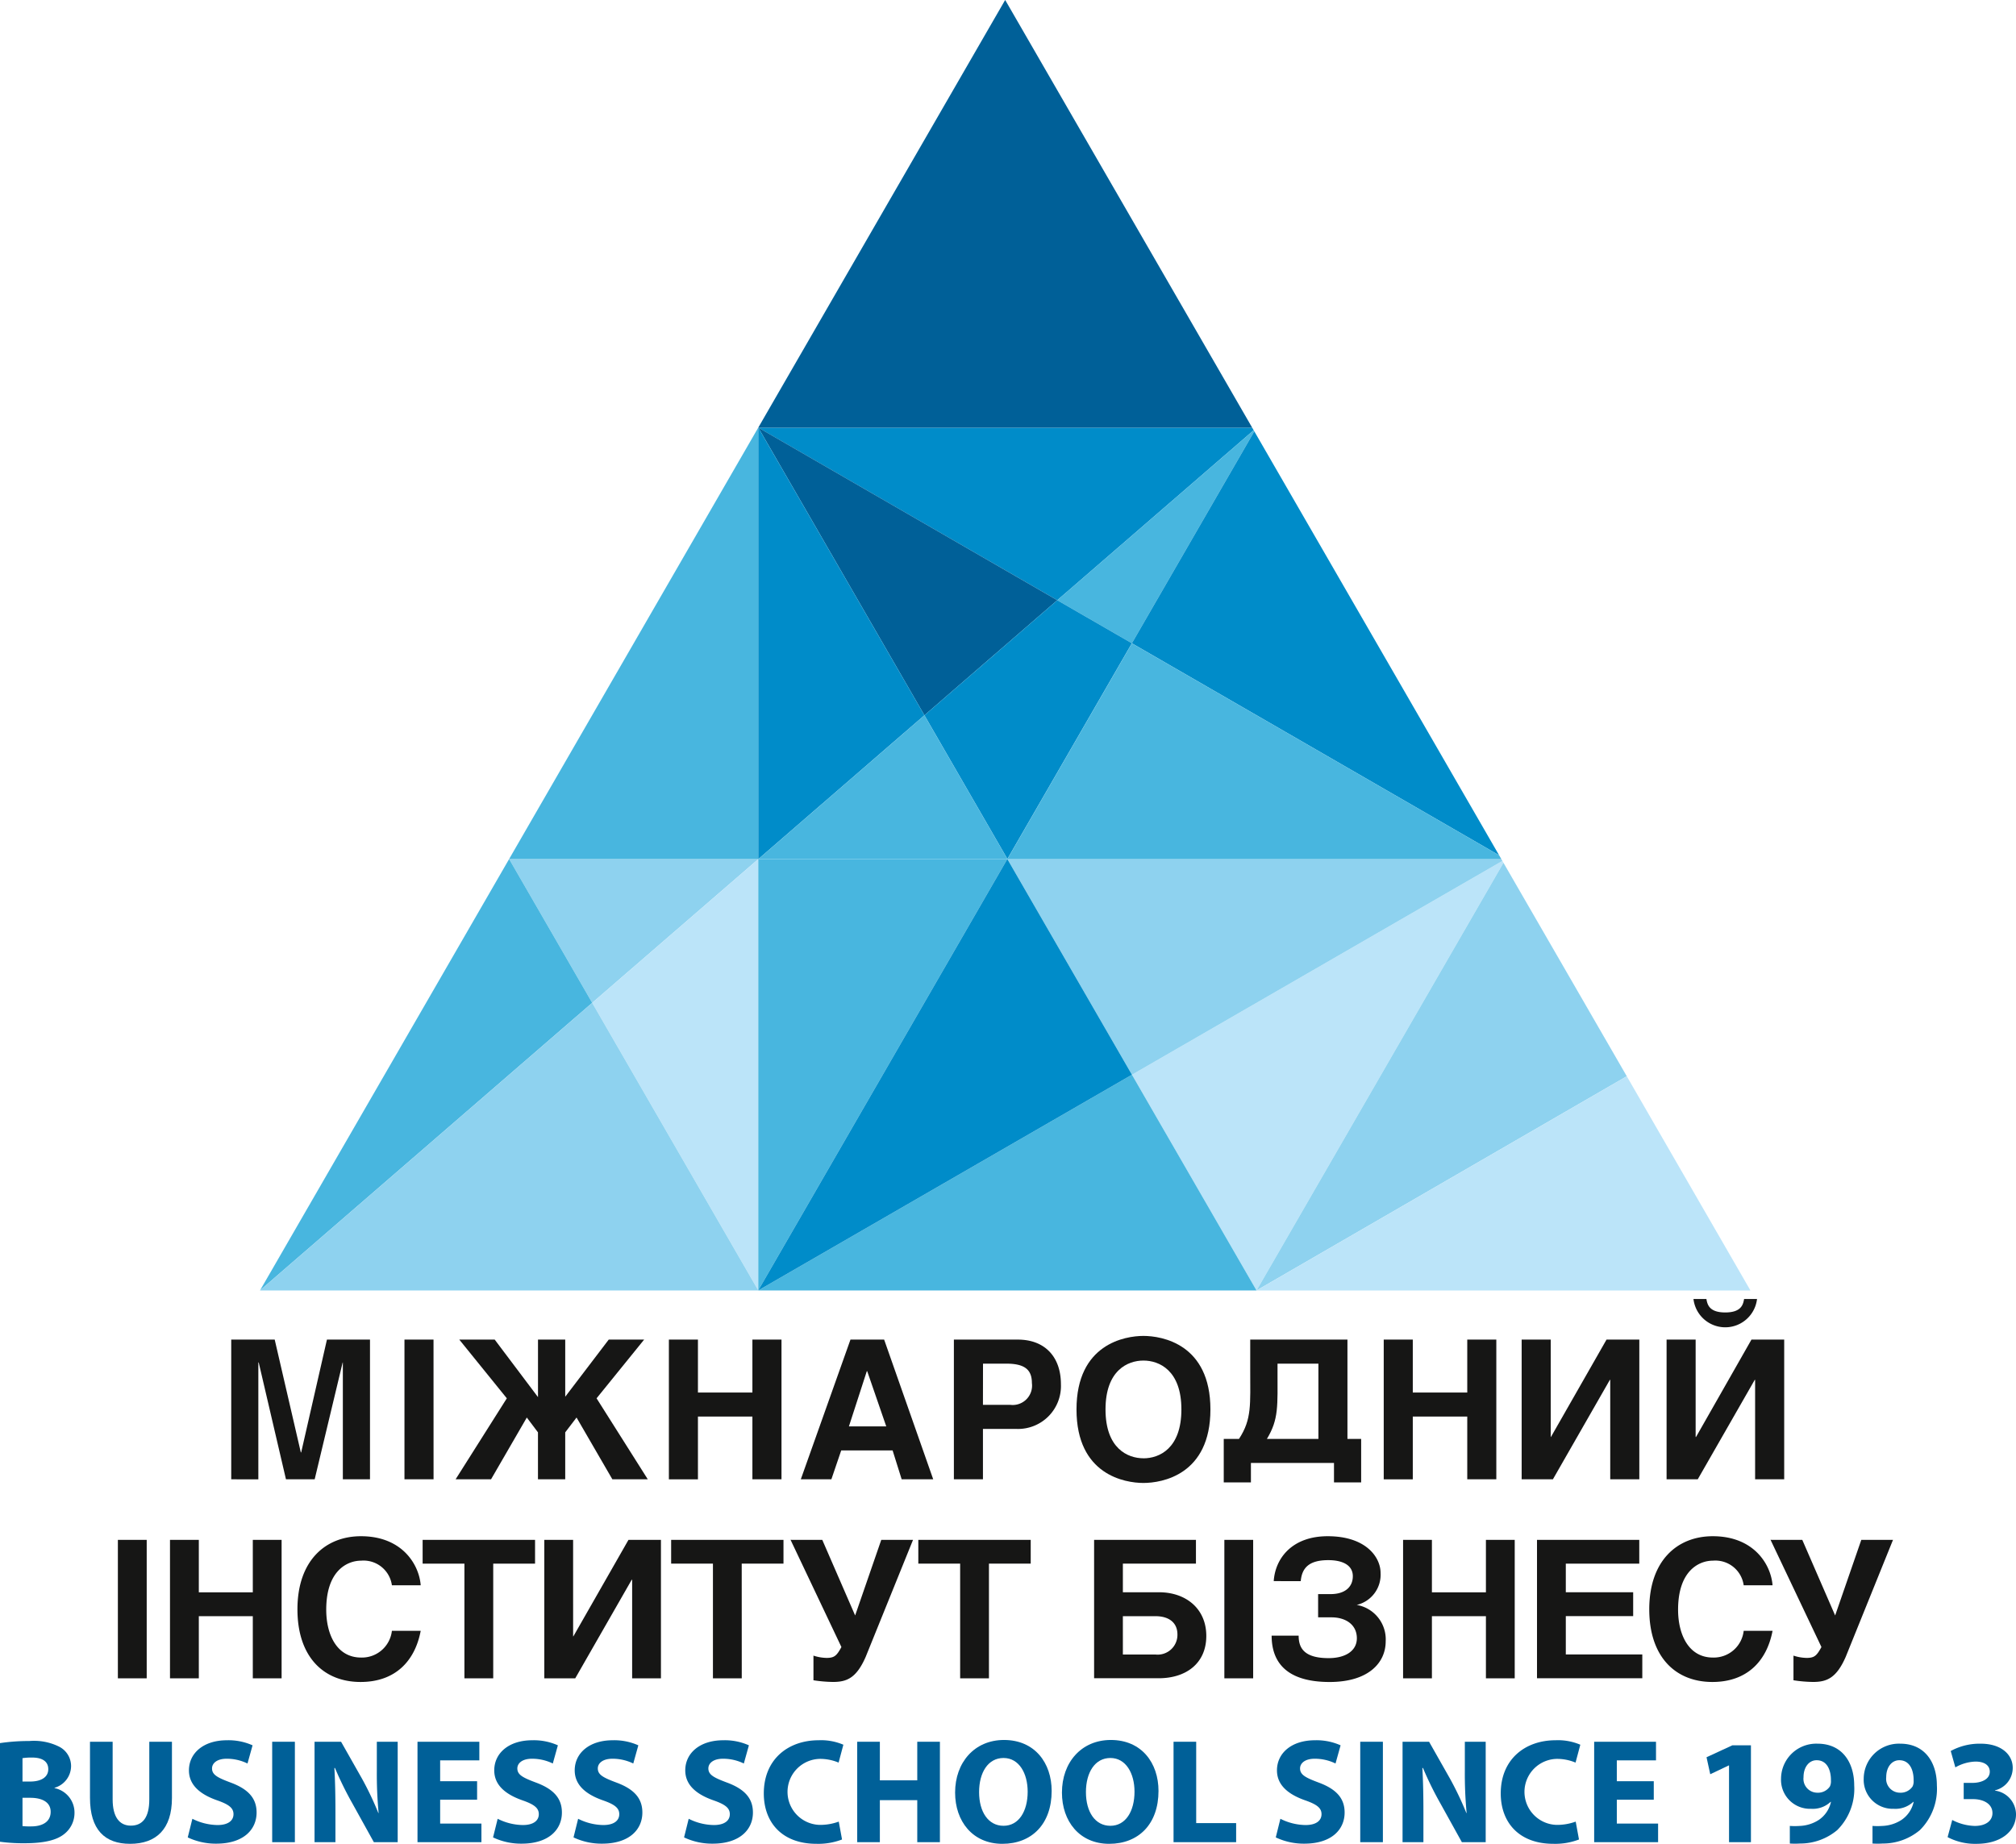 <?xml version="1.0" encoding="UTF-8"?> <svg xmlns="http://www.w3.org/2000/svg" width="225.47" height="206.239" viewBox="0 0 225.47 206.239"> <g transform="translate(-24.535 -41.904)"> <g transform="translate(24.535 236.527)"> <path d="M24.535,489.679a22.1,22.1,0,0,1,3.283-.234,6.3,6.3,0,0,1,3.333.634,2.438,2.438,0,0,1,1.333,2.217,2.549,2.549,0,0,1-1.85,2.383v.034a2.792,2.792,0,0,1,2.233,2.75,3,3,0,0,1-1.167,2.4c-.816.65-2.183,1.017-4.416,1.017a19.616,19.616,0,0,1-2.75-.167Zm2.516,4.3h.834c1.35,0,2.049-.55,2.049-1.383,0-.85-.65-1.3-1.8-1.3a6.588,6.588,0,0,0-1.083.067Zm0,4.983a7.975,7.975,0,0,0,.983.034c1.15,0,2.167-.45,2.167-1.633,0-1.116-1.016-1.566-2.283-1.566h-.867Z" transform="translate(-24.535 -489.328)" fill="#006098"></path> <path d="M50.2,489.637v6.449c0,1.95.75,2.934,2.033,2.934,1.333,0,2.066-.934,2.066-2.934v-6.449h2.533v6.3c0,3.467-1.75,5.116-4.683,5.116-2.833,0-4.483-1.583-4.483-5.149v-6.266Z" transform="translate(-37.602 -489.437)" fill="#006098"></path> <path d="M73.308,498.036a6.42,6.42,0,0,0,2.816.7c1.167,0,1.783-.483,1.783-1.217,0-.7-.533-1.1-1.883-1.566-1.866-.666-3.1-1.7-3.1-3.333,0-1.917,1.617-3.367,4.249-3.367a6.568,6.568,0,0,1,2.867.567l-.567,2.033a5.261,5.261,0,0,0-2.333-.533c-1.1,0-1.633.516-1.633,1.083,0,.716.617,1.033,2.083,1.583,1.983.734,2.9,1.767,2.9,3.35,0,1.884-1.433,3.483-4.516,3.483a7.319,7.319,0,0,1-3.183-.7Z" transform="translate(-51.793 -489.22)" fill="#006098"></path> <path d="M97.038,489.637V500.87H94.5V489.637Z" transform="translate(-64.059 -489.437)" fill="#006098"></path> <path d="M105.381,500.87V489.637h2.967l2.333,4.116a35.456,35.456,0,0,1,1.833,3.85h.033a46.317,46.317,0,0,1-.2-4.7v-3.266h2.333V500.87h-2.666l-2.4-4.333a38.123,38.123,0,0,1-1.949-3.967H107.6c.084,1.5.117,3.083.117,4.917v3.383Z" transform="translate(-70.202 -489.437)" fill="#006098"></path> <path d="M138.511,496.12h-4.133v2.667h4.616v2.083h-7.15V489.637h6.916v2.083h-4.383v2.334h4.133Z" transform="translate(-85.151 -489.437)" fill="#006098"></path> <path d="M151.779,498.036a6.424,6.424,0,0,0,2.817.7c1.167,0,1.783-.483,1.783-1.217,0-.7-.533-1.1-1.883-1.566-1.867-.666-3.1-1.7-3.1-3.333,0-1.917,1.617-3.367,4.25-3.367a6.566,6.566,0,0,1,2.866.567l-.567,2.033a5.258,5.258,0,0,0-2.333-.533c-1.1,0-1.633.516-1.633,1.083,0,.716.617,1.033,2.083,1.583,1.983.734,2.9,1.767,2.9,3.35,0,1.884-1.433,3.483-4.517,3.483a7.32,7.32,0,0,1-3.183-.7Z" transform="translate(-96.119 -489.22)" fill="#006098"></path> <path d="M172.46,498.036a6.42,6.42,0,0,0,2.817.7c1.167,0,1.783-.483,1.783-1.217,0-.7-.533-1.1-1.883-1.566-1.867-.666-3.1-1.7-3.1-3.333,0-1.917,1.617-3.367,4.25-3.367a6.567,6.567,0,0,1,2.866.567l-.567,2.033a5.261,5.261,0,0,0-2.333-.533c-1.1,0-1.633.516-1.633,1.083,0,.716.617,1.033,2.083,1.583,1.983.734,2.9,1.767,2.9,3.35,0,1.884-1.433,3.483-4.516,3.483a7.32,7.32,0,0,1-3.183-.7Z" transform="translate(-107.801 -489.22)" fill="#006098"></path> <path d="M200.876,498.036a6.42,6.42,0,0,0,2.816.7c1.167,0,1.783-.483,1.783-1.217,0-.7-.533-1.1-1.883-1.566-1.866-.666-3.1-1.7-3.1-3.333,0-1.917,1.616-3.367,4.25-3.367a6.569,6.569,0,0,1,2.867.567l-.567,2.033a5.257,5.257,0,0,0-2.333-.533c-1.1,0-1.633.516-1.633,1.083,0,.716.617,1.033,2.083,1.583,1.983.734,2.9,1.767,2.9,3.35,0,1.884-1.433,3.483-4.517,3.483a7.322,7.322,0,0,1-3.183-.7Z" transform="translate(-123.852 -489.22)" fill="#006098"></path> <path d="M229.6,500.352a7.457,7.457,0,0,1-2.867.483c-3.883,0-5.883-2.433-5.883-5.633,0-3.833,2.734-5.95,6.133-5.95a6.354,6.354,0,0,1,2.766.5l-.533,2a5.354,5.354,0,0,0-2.133-.416,3.693,3.693,0,0,0,.017,7.383,6.037,6.037,0,0,0,2.133-.367Z" transform="translate(-135.426 -489.22)" fill="#006098"></path> <path d="M247.393,489.637v4.316h4.183v-4.316h2.533V500.87h-2.533v-4.7h-4.183v4.7H244.86V489.637Z" transform="translate(-148.989 -489.437)" fill="#006098"></path> <path d="M280.821,494.877c0,3.7-2.217,5.916-5.516,5.916-3.316,0-5.283-2.516-5.283-5.732,0-3.367,2.167-5.883,5.467-5.883C278.938,489.177,280.821,491.76,280.821,494.877Zm-8.116.133c0,2.217,1.033,3.767,2.733,3.767,1.717,0,2.7-1.633,2.7-3.817,0-2.033-.95-3.767-2.7-3.767C273.7,491.193,272.705,492.827,272.705,495.01Z" transform="translate(-163.203 -489.177)" fill="#006098"></path> <path d="M308.281,494.877c0,3.7-2.217,5.916-5.516,5.916-3.317,0-5.283-2.516-5.283-5.732,0-3.367,2.166-5.883,5.466-5.883C306.4,489.177,308.281,491.76,308.281,494.877Zm-8.116.133c0,2.217,1.033,3.767,2.733,3.767,1.716,0,2.7-1.633,2.7-3.817,0-2.033-.95-3.767-2.7-3.767C301.164,491.193,300.165,492.827,300.165,495.01Z" transform="translate(-178.714 -489.177)" fill="#006098"></path> <path d="M326.167,489.637H328.7v9.1h4.467v2.133h-7Z" transform="translate(-194.917 -489.437)" fill="#006098"></path> <path d="M352.956,498.036a6.419,6.419,0,0,0,2.817.7c1.166,0,1.783-.483,1.783-1.217,0-.7-.533-1.1-1.883-1.566-1.866-.666-3.1-1.7-3.1-3.333,0-1.917,1.617-3.367,4.249-3.367a6.568,6.568,0,0,1,2.867.567l-.567,2.033a5.257,5.257,0,0,0-2.333-.533c-1.1,0-1.633.516-1.633,1.083,0,.716.617,1.033,2.083,1.583,1.983.734,2.9,1.767,2.9,3.35,0,1.884-1.433,3.483-4.516,3.483a7.32,7.32,0,0,1-3.183-.7Z" transform="translate(-209.757 -489.22)" fill="#006098"></path> <path d="M376.686,489.637V500.87h-2.533V489.637Z" transform="translate(-222.023 -489.437)" fill="#006098"></path> <path d="M385.028,500.87V489.637h2.967l2.333,4.116a35.382,35.382,0,0,1,1.833,3.85h.033a46.432,46.432,0,0,1-.2-4.7v-3.266h2.333V500.87h-2.666l-2.4-4.333a38.033,38.033,0,0,1-1.95-3.967h-.067c.084,1.5.117,3.083.117,4.917v3.383Z" transform="translate(-228.166 -489.437)" fill="#006098"></path> <path d="M419.016,500.352a7.456,7.456,0,0,1-2.867.483c-3.883,0-5.883-2.433-5.883-5.633,0-3.833,2.733-5.95,6.132-5.95a6.353,6.353,0,0,1,2.767.5l-.533,2a5.352,5.352,0,0,0-2.133-.416,3.693,3.693,0,0,0,.017,7.383,6.037,6.037,0,0,0,2.133-.367Z" transform="translate(-242.422 -489.22)" fill="#006098"></path> <path d="M440.945,496.12h-4.133v2.667h4.616v2.083h-7.15V489.637h6.916v2.083h-4.383v2.334h4.133Z" transform="translate(-255.986 -489.437)" fill="#006098"></path> <path d="M465.673,492.806h-.034l-2.066.983-.416-1.9,2.883-1.333h2.083v10.833h-2.449Z" transform="translate(-272.298 -489.956)" fill="#006098"></path> <path d="M483.288,499.334a7.974,7.974,0,0,0,1.1,0,4.238,4.238,0,0,0,2.133-.667,3.266,3.266,0,0,0,1.367-2.016l-.033-.017a2.9,2.9,0,0,1-2.183.783,3.24,3.24,0,0,1-3.366-3.383,3.938,3.938,0,0,1,4.083-3.9c2.783,0,4.1,2.133,4.1,4.667a6.5,6.5,0,0,1-1.9,5,6.438,6.438,0,0,1-4.149,1.5,8.816,8.816,0,0,1-1.15,0Zm1.533-5.45a1.552,1.552,0,0,0,1.533,1.733,1.6,1.6,0,0,0,1.416-.7,1.324,1.324,0,0,0,.117-.65c.017-1.15-.417-2.283-1.6-2.283C485.438,491.984,484.821,492.751,484.821,493.884Z" transform="translate(-283.114 -489.718)" fill="#006098"></path> <path d="M504.542,499.334a7.981,7.981,0,0,0,1.1,0,4.24,4.24,0,0,0,2.133-.667,3.266,3.266,0,0,0,1.367-2.016l-.034-.017a2.9,2.9,0,0,1-2.183.783,3.24,3.24,0,0,1-3.366-3.383,3.938,3.938,0,0,1,4.083-3.9c2.783,0,4.1,2.133,4.1,4.667a6.5,6.5,0,0,1-1.9,5,6.438,6.438,0,0,1-4.149,1.5,8.823,8.823,0,0,1-1.151,0Zm1.534-5.45a1.552,1.552,0,0,0,1.533,1.733,1.6,1.6,0,0,0,1.416-.7,1.324,1.324,0,0,0,.117-.65c.016-1.15-.417-2.283-1.6-2.283C506.693,491.984,506.076,492.751,506.076,493.884Z" transform="translate(-295.121 -489.718)" fill="#006098"></path> <path d="M525.637,498.667a5.732,5.732,0,0,0,2.516.667c1.316,0,1.983-.633,1.983-1.433,0-1.083-1.067-1.566-2.183-1.566H526.92v-1.817h1c.85,0,1.916-.333,1.916-1.25,0-.65-.517-1.133-1.6-1.133a4.813,4.813,0,0,0-2.25.65l-.516-1.833a6.739,6.739,0,0,1,3.35-.817c2.3,0,3.583,1.217,3.583,2.7a2.582,2.582,0,0,1-1.983,2.516v.034a2.7,2.7,0,0,1,2.35,2.65c0,1.9-1.683,3.3-4.433,3.3a6.6,6.6,0,0,1-3.217-.749Z" transform="translate(-307.299 -489.718)" fill="#006098"></path> </g> <g transform="translate(37.719 41.904)"> <g transform="translate(12.677 145.296)"> <path d="M88.83,386.258l2.921,12.62h.04l2.881-12.62h4.815v15.628H96.451V388.819h-.022L93.3,401.886h-3.21l-3.048-13.067H87v13.067H83.968V386.258Z" transform="translate(-83.968 -381.714)" fill="#161615"></path> <path d="M131.753,401.886H128.5V386.258h3.249Z" transform="translate(-109.125 -381.714)" fill="#161615"></path> <path d="M146.012,386.258l4.843,6.434v-6.434H153.9v6.391l4.866-6.391h3.96l-5.32,6.568,5.727,9.06h-3.96l-4.007-6.911-1.266,1.659v5.252h-3.048v-5.252l-1.248-1.659-4,6.911h-3.964l5.728-9.06-5.316-6.568Z" transform="translate(-116.546 -381.714)" fill="#161615"></path> <path d="M199.7,392.177h6.091v-5.919h3.253v15.628h-3.253v-7.019H199.7v7.019h-3.25V386.258h3.25Z" transform="translate(-147.503 -381.714)" fill="#161615"></path> <path d="M239.683,386.258l5.489,15.628h-3.528l-1.013-3.229h-5.749l-1.1,3.229h-3.419l5.554-15.628Zm-3.939,9.709h4.176l-2.131-6.178h-.043Z" transform="translate(-166.662 -381.714)" fill="#161615"></path> <path d="M272.96,401.886h-3.25V386.258h7.145c3.018,0,4.826,1.915,4.826,5a4.8,4.8,0,0,1-4.97,4.992H272.96Zm0-8.332H276a2.167,2.167,0,0,0,2.435-2.435c0-1.526-.84-2.171-2.868-2.171h-2.6Z" transform="translate(-188.888 -381.714)" fill="#161615"></path> <path d="M308.711,385.313c2.07,0,7.491.906,7.491,8.224s-5.42,8.223-7.491,8.223-7.487-.9-7.487-8.223S306.648,385.313,308.711,385.313Zm0,13.691c1.767,0,4.245-1.093,4.245-5.467s-2.478-5.468-4.245-5.468-4.242,1.1-4.242,5.468S306.951,399,308.711,399Z" transform="translate(-206.689 -381.18)" fill="#161615"></path> <path d="M352.905,386.258v11.108h1.533v4.866H351.4v-2.175h-9.291v2.175H339.07v-4.866h1.706c1.446-2.218,1.255-3.8,1.255-7.783v-3.325Zm-3.247,11.108v-8.418h-4.573v.751c0,4.025.148,5.45-1.187,7.667Z" transform="translate(-228.067 -381.714)" fill="#161615"></path> <path d="M383.44,392.177h6.092v-5.919h3.25v15.628h-3.25v-7.019H383.44v7.019h-3.25V386.258h3.25Z" transform="translate(-251.294 -381.714)" fill="#161615"></path> <path d="M418.893,397.15h.022l6.218-10.892H428.8v15.628h-3.253V390.759h-.04l-6.372,11.127H415.64V386.258h3.253Z" transform="translate(-271.319 -381.714)" fill="#161615"></path> <path d="M456.14,397.15h.043l6.2-10.892h3.661v15.628h-3.253V390.759h-.04l-6.376,11.127H452.89V386.258h3.25Z" transform="translate(-292.36 -381.714)" fill="#161615"></path> <path d="M463.355,377.323c1.836,0,2.005-.927,2.11-1.508h1.446a3.578,3.578,0,0,1-7.109,0h1.446C461.354,376.4,461.527,377.323,463.355,377.323Z" transform="translate(-296.265 -375.815)" fill="#161615"></path> </g> <g transform="translate(0 171.833)"> <path d="M58.058,453.227H54.834V437.74h3.224Z" transform="translate(-54.834 -437.332)" fill="#161615"></path> <path d="M71.452,443.608H77.49V437.74h3.221v15.487H77.49v-6.95H71.452v6.95H68.228V437.74h3.224Z" transform="translate(-62.4 -437.332)" fill="#161615"></path> <path d="M111.549,442.289a3.2,3.2,0,0,0-3.437-2.752c-1.558,0-3.907,1.111-3.907,5.486,0,2.77,1.172,5.352,3.907,5.352a3.371,3.371,0,0,0,3.437-2.99h3.221c-.638,3.376-2.838,5.721-6.723,5.721-4.119,0-7.062-2.792-7.062-8.13,0-5.421,3.112-8.173,7.105-8.173,4.631,0,6.51,3.2,6.679,5.486Z" transform="translate(-80.903 -436.803)" fill="#161615"></path> <path d="M141.057,453.227h-3.221V440.4h-4.674V437.74h12.573V440.4h-4.678Z" transform="translate(-99.079 -437.332)" fill="#161615"></path> <path d="M167.664,448.534h.025l6.164-10.794h3.632v15.487h-3.221V442.2h-.047L167.9,453.227h-3.459V437.74h3.221Z" transform="translate(-116.749 -437.332)" fill="#161615"></path> <path d="M204.934,453.227h-3.224V440.4h-4.674V437.74H209.6V440.4h-4.671Z" transform="translate(-135.159 -437.332)" fill="#161615"></path> <path d="M231.281,437.74l3.675,8.457,2.922-8.457h3.552l-5.3,13.1c-1.046,2.384-2.131,2.792-3.65,2.792a15.265,15.265,0,0,1-2.186-.188v-2.756a5.018,5.018,0,0,0,1.46.256c.877,0,1.133-.235,1.667-1.215l-5.688-11.992Z" transform="translate(-152.501 -437.332)" fill="#161615"></path> <path d="M483.162,437.74l3.675,8.457,2.925-8.457h3.545l-5.294,13.1c-1.046,2.384-2.136,2.792-3.646,2.792a15.28,15.28,0,0,1-2.19-.188v-2.756a5.025,5.025,0,0,0,1.465.256c.872,0,1.125-.235,1.663-1.215l-5.692-11.992Z" transform="translate(-294.778 -437.332)" fill="#161615"></path> <path d="M268.466,453.227h-3.221V440.4h-4.678V437.74h12.57V440.4h-4.671Z" transform="translate(-171.046 -437.332)" fill="#161615"></path> <path d="M317.134,437.74V440.4h-8.173v3.2H313c2.986,0,5.292,1.811,5.292,4.887,0,3.051-2.24,4.732-5.331,4.732h-7.217V437.74Zm-8.173,12.825h3.653a2.211,2.211,0,0,0,2.449-2.243c0-1.364-1-2.045-2.449-2.045h-3.653Z" transform="translate(-196.563 -437.332)" fill="#161615"></path> <path d="M342.448,453.227h-3.221V437.74h3.221Z" transform="translate(-215.478 -437.332)" fill="#161615"></path> <path d="M351.613,441.824c.169-2.565,2.067-5.021,6.034-5.021,4.3,0,5.915,2.366,5.915,4.1a3.467,3.467,0,0,1-2.666,3.585,3.909,3.909,0,0,1,3.239,4.075c0,2.388-1.919,4.545-6.272,4.545-5.295,0-6.484-2.669-6.484-5.183H354.4c0,1.368.6,2.514,3.35,2.514,1.94,0,3.16-.851,3.16-2.218,0-1.558-1.284-2.344-2.839-2.344h-1.493v-2.6h1.41c1.533,0,2.471-.75,2.471-2.006,0-1.172-1.046-1.792-2.748-1.792-2.157,0-2.947.872-3.076,2.351Z" transform="translate(-222.343 -436.803)" fill="#161615"></path> <path d="M388.387,443.608h6.041V437.74h3.221v15.487h-3.221v-6.95h-6.041v6.95h-3.224V437.74h3.224Z" transform="translate(-241.426 -437.332)" fill="#161615"></path> <path d="M431.023,437.74V440.4h-8.216v3.2h7.534v2.669h-7.534v4.288h8.555v2.662H419.586V437.74Z" transform="translate(-260.871 -437.332)" fill="#161615"></path> <path d="M459,442.289a3.2,3.2,0,0,0-3.438-2.752c-1.554,0-3.9,1.111-3.9,5.486,0,2.77,1.176,5.352,3.9,5.352a3.367,3.367,0,0,0,3.438-2.99h3.228c-.642,3.376-2.846,5.721-6.727,5.721-4.119,0-7.062-2.792-7.062-8.13,0-5.421,3.112-8.173,7.105-8.173,4.631,0,6.51,3.2,6.683,5.486Z" transform="translate(-277.169 -436.803)" fill="#161615"></path> </g> <g transform="translate(15.891)"> <path d="M183.257,262.734v-.011H155.392l9.291,16.086Z" transform="translate(-127.527 -166.637)" fill="#8ed2ef"></path> <path d="M202.814,311.254l27.613-47.832-.119-.209-41.433,23.916L202.8,311.254H91.361l-.007.007h166.7l0-.007Z" transform="translate(-91.354 -166.914)" fill="#bbe4f9"></path> <path d="M252.891,171.149l21.965-19.014-.162-.281H219.464Z" transform="translate(-163.719 -104.011)" fill="#008cc9"></path> <path d="M195.319,262.749l-18.574,16.075,18.571,32.161,0,0Z" transform="translate(-139.588 -166.652)" fill="#bbe4f9"></path> <path d="M304.625,176.33l13.695-23.707-.072-.123-21.965,19.014Z" transform="translate(-207.112 -104.376)" fill="#48b6df"></path> <path d="M238.021,184.018l14.859-12.869-33.426-19.3h-.007Z" transform="translate(-163.709 -104.011)" fill="#006098"></path> <path d="M271.414,225.138l13.922-24.125-8.342-4.815-14.859,12.869Z" transform="translate(-187.822 -129.06)" fill="#008cc9"></path> <path d="M247.285,262.723H219.442l-.011.011v48.232Z" transform="translate(-163.7 -166.637)" fill="#48b6df"></path> <path d="M283.451,262.723h-.007l13.936,24.129,41.433-23.916-.126-.213Z" transform="translate(-199.859 -166.637)" fill="#8ed2ef"></path> <path d="M219.434,89.739l.011.007h55.229L247.044,41.9,219.431,89.732Z" transform="translate(-163.7 -41.904)" fill="#006098"></path> <path d="M329.149,152.782l-13.695,23.707L356.528,200.2Z" transform="translate(-217.941 -104.535)" fill="#008cc9"></path> <path d="M283.461,231.4H338.7l-.242-.425-41.073-23.707-13.922,24.125Z" transform="translate(-199.869 -135.31)" fill="#48b6df"></path> <path d="M183.257,151.83h-.007l.007-.007v0h0v-.007l-27.866,48.261h27.866Z" transform="translate(-127.527 -103.988)" fill="#48b6df"></path> <path d="M238.012,184.018l-18.574-32.164h-.007V200.1h.011Z" transform="translate(-163.7 -104.011)" fill="#008cc9"></path> <path d="M247.3,241.847l.007,0-9.28-16.072-18.571,16.079H247.3v0Z" transform="translate(-163.714 -145.765)" fill="#48b6df"></path> <path d="M275.151,342.3l-13.929-24.125L219.431,342.3Z" transform="translate(-163.7 -197.96)" fill="#48b6df"></path> <path d="M247.285,262.723h0l-27.854,48.243v.011l41.79-24.125-13.936-24.129Z" transform="translate(-163.7 -166.637)" fill="#008cc9"></path> <path d="M388.912,287.569,375.12,263.693l-27.613,47.832Z" transform="translate(-236.047 -167.186)" fill="#8ed2ef"></path> <path d="M347.508,342.52H402.74l-13.828-23.956Z" transform="translate(-236.047 -198.18)" fill="#bbe4f9"></path> <path d="M128.524,278.809l-9.291-16.086L91.378,310.966Z" transform="translate(-91.367 -166.637)" fill="#48b6df"></path> <path d="M147.09,331.852l-18.571-32.161L91.374,331.848l0,.011h55.716Z" transform="translate(-91.363 -187.519)" fill="#8ed2ef"></path> </g> </g> </g> </svg> 